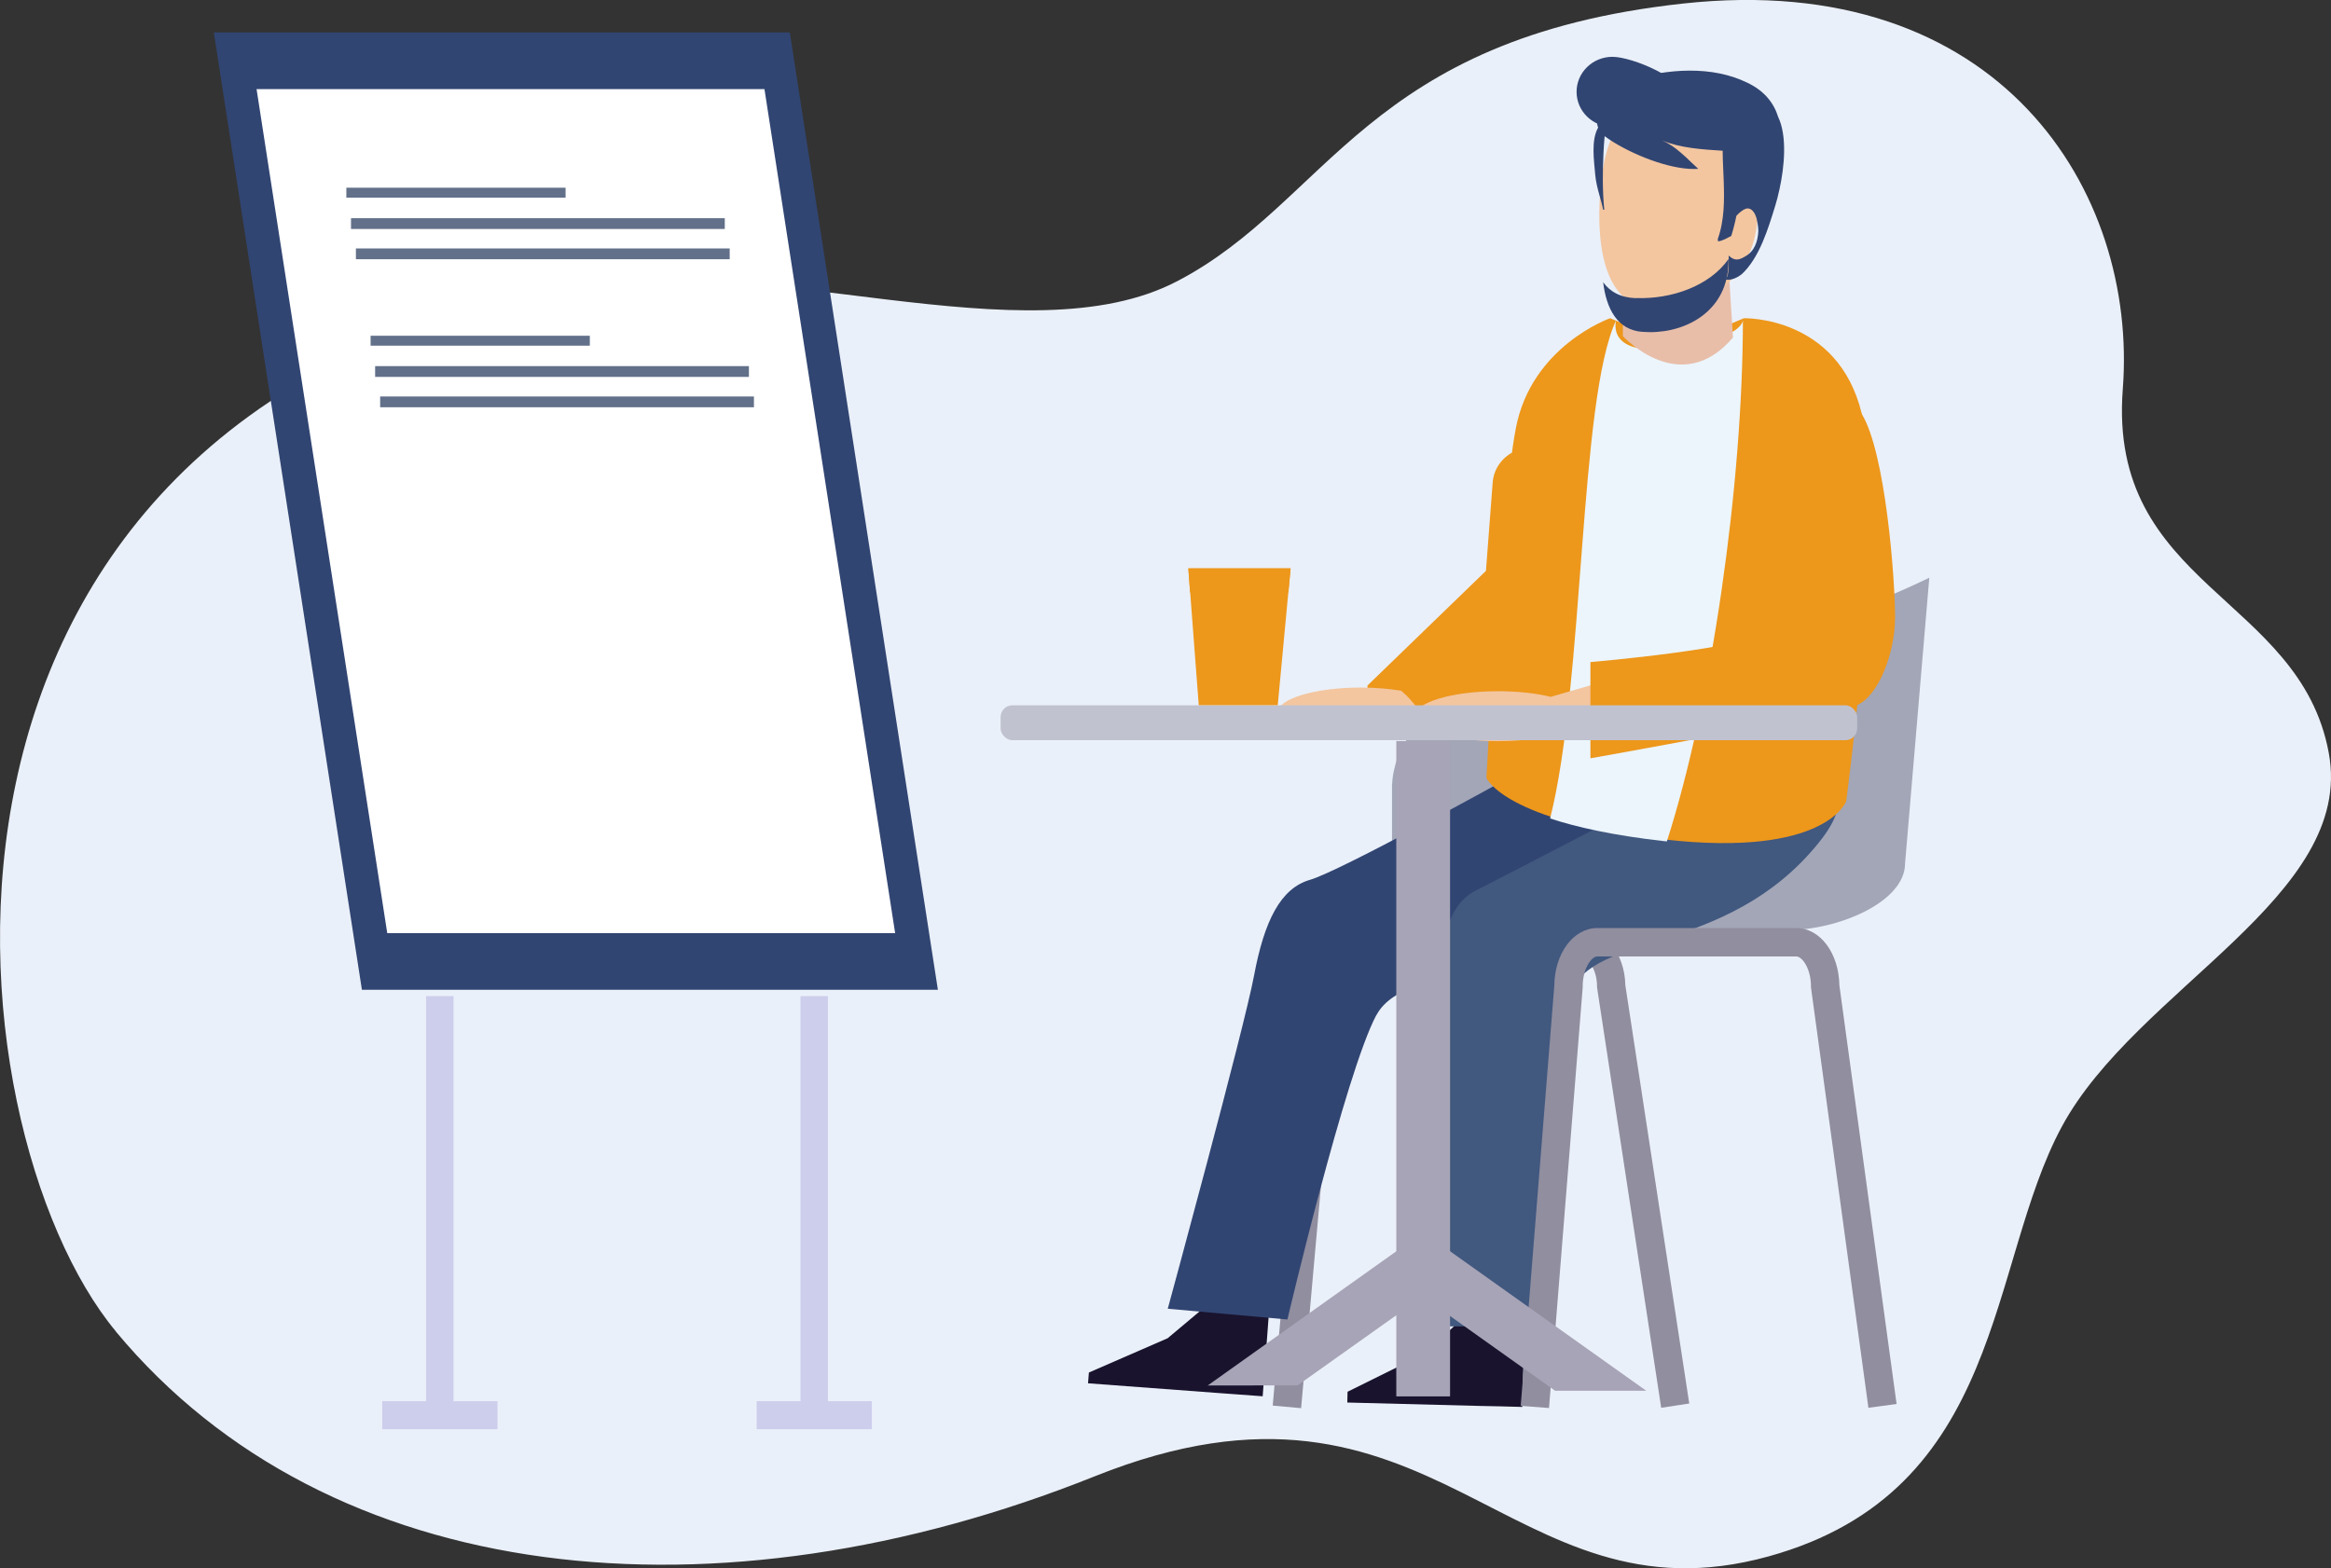 <?xml version="1.0" encoding="UTF-8"?>
<svg id="_レイヤー_2" data-name="レイヤー 2" xmlns="http://www.w3.org/2000/svg" width="190.33" height="128.08" viewBox="0 0 190.33 128.08">
  <rect x="0" y="0" width="190.33" height="128.08" fill="#333333" stroke="none"/>
  <g id="_レイヤー_1-2" data-name="レイヤー 1">
    <g>
      <path d="M9.46,108.73C-4.37,92.07-10.63,34.4,45.88,23.47c16.21-3.14,37.89,5.97,50.27-.52,12.39-6.49,15.37-19.83,41.27-22.66,25.9-2.83,37.15,15.37,35.91,31.48-1.24,16.11,14.47,16.91,16.82,29.73,2.16,11.73-15.72,19.24-21.8,30.51-6.08,11.27-4.65,29.75-23.92,35.09-21.46,5.95-27.14-17.7-55.03-6.54-30.82,12.34-62.51,9.18-79.95-11.83Z" style="fill: #eaf0f9;"/>
      <g>
        <path d="M106.23,115l-2.31-.21,3.06-34.3c.02-2.61,1.72-4.72,3.79-4.72h18.15c2.07,0,3.75,2.09,3.79,4.68l5.22,34.17-2.29.35-5.24-34.34v-.09c0-1.4-.78-2.45-1.47-2.45h-18.15c-.7,0-1.47,1.05-1.47,2.45v.1s-3.07,34.34-3.07,34.34Z" style="fill: #908e9f;"/>
        <path d="M113.66,64.05v6.47c0,3.12.06,5.67,4.41,5.67l27.75-.22c4.35,0,9.73-2.33,9.73-5.45l1.98-23.34c-8.79,4.28-21.35,7.73-36.16,9.6-7.7.98-7.7,7.27-7.7,7.27Z" style="fill: #a2a6b7;"/>
        <g>
          <g>
            <polygon points="88.84 112.97 99.69 113.78 101.21 113.89 103.1 114.03 103.61 107.23 98.21 106.88 95.34 109.29 88.91 112.09 88.84 112.97" style="fill: #19132e;"/>
            <rect x="98.79" y="104.63" width="4.83" height="2.42" transform="translate(8.18 -7.26) rotate(4.28)" style="fill: #f3c6a0;"/>
          </g>
          <g>
            <polygon points="110.01 114.54 120.88 114.82 122.4 114.85 124.3 114.9 124.47 108.08 119.06 108 116.31 110.55 110.03 113.66 110.01 114.54" style="fill: #19132e;"/>
            <rect x="119.58" y="105.6" width="4.83" height="2.42" transform="translate(2.7 -3) rotate(1.43)" style="fill: #f3c6a0;"/>
          </g>
          <path d="M112.39,82.9c2.52-4.75,15.47-2.59,24.6-10.36,9.13-7.77-14.19-8.8-14.19-8.8,0,0-13.42,7.42-15.83,8.11-2.42.69-3.74,3.38-4.57,7.8s-7.05,27.23-7.05,27.23l9.77.88s4.73-20.11,7.26-24.86Z" style="fill: #314572;"/>
          <path d="M128.26,81.2c1.6-5.14,12.68-3.03,20.22-12.35,7.54-9.32-14.6-3.06-14.6-3.06,0,0-11.07,5.78-13.32,6.9-2.25,1.12-3.05,4.01-3.05,8.51v27.12h7.86s1.28-21.99,2.89-27.12Z" style="fill: #41587f;"/>
          <path d="M150.73,65.47s-1.7,4.57-14.81,3.09c-13.11-1.48-14.55-5.03-14.55-5.03,0,0,1.12-21.81,2.4-28.55s7.7-8.99,7.7-8.99l5.53,2.28,5.39-2.28s7.7-.22,9.63,7.81-1.28,31.67-1.28,31.67Z" style="fill: #ed971b;"/>
          <path d="M135.84,68.69c.09,0,.17.02.26.03,3.64-11.33,6.21-29.18,6.21-42.59,0,0,.14,1.49-5.59,2.28-5.73.79-4.75-2.28-4.75-2.28-3.07,6.54-2.58,29.49-5.4,40.71,2.14.71,5.12,1.38,9.27,1.85Z" style="fill: #ecf5fc;"/>
          <path d="M121.88,39.41l-.55,7.21-9.67,9.36c-.13,1.67,2.71,3.58,4.39,3.71l5.67-.76c.33-5.56.99-15.92,1.77-21.98-.89.48-1.53,1.38-1.61,2.46Z" style="fill: #ed971b;"/>
          <path d="M137.6,57.06l-1.48-2.91-9.5,2.76c-1.17-.29-2.67-.46-4.31-.46-3.75,0-6.79.91-6.79,2.04s3.04,2.04,6.79,2.04c2.44,0,4.57-.39,5.77-.96l9.52-2.5Z" style="fill: #f3c6a0;"/>
          <path d="M154.74,50.55c0-3.37-.8-13.64-2.73-16.75-1.93-3.1-1.19-.04-3.62.07h0c-2.42.11-4.32,2.19-4.2,4.61,0,0,2.21,11.33.6,12.9-1.61,1.57-14.93,2.69-14.93,2.69v7.86s19.96-3.55,21.77-4.34,3.1-4.4,3.1-7.05Z" style="fill: #ed971b;"/>
          <path d="M116.48,59.44c-.32-1.13-1.05-2.17-2.07-3.03-.97-.16-2.1-.26-3.29-.26-3.75,0-6.79.91-6.79,2.04s3.04,2.04,6.79,2.04c2.18,0,4.12-.31,5.36-.79Z" style="fill: #f3c6a0;"/>
          <path d="M132.51,21.45v6s4.69,5.14,8.99.12l-.38-6.12h-8.62Z" style="fill: #e8bea9;"/>
          <path d="M137.09,25.55c-.11.02-.23.03-.35.04-1.44.11-2.77-.3-3.85-1.18-.1-.08-.1-.22,0-.31.1-.09.25-.1.35-.02.98.8,2.19,1.17,3.49,1.07,1.36-.1,2.52-.74,3.45-1.9.08-.1.24-.13.35-.06.11.07.14.2.05.3-.93,1.16-2.13,1.86-3.49,2.05Z" style="fill: #ba745d;"/>
          <path d="M130.76,14.62c-.56,4.9.07,10.19,3.92,10.53,4,.36,8.22-1.92,8.78-6.82.56-4.9-2.06-9.52-5.87-10.33-3.8-.81-6.27,1.71-6.83,6.61Z" style="fill: #f3c6a0;"/>
          <path d="M130.5,10.45c-.2-.51-.14-1.1.29-1.77.09-.13.18-.27.3-.41.48-.62,1.19-1.2,1.83-1.7.02,0,.05,0,.07,0,3.16-.98,6.81-1.22,9.67.18,1.4.66,2.18,1.66,2.53,2.8.74,1.54.52,4.03.11,5.9-.11.51-.23.97-.35,1.36-.56,1.8-1.27,4.23-2.74,5.59-.31.24-.8.5-1.25.44-.02,0-.05,0-.07-.01.05-.08.11-.17.15-.26.15-.54.11-1.16.11-1.7.22.2.4.31.61.32.2.02.42-.06.72-.24.78-.42,1.05-1.23,1.09-2.08,0-.22-.04-.6-.13-.96,0,0,0-.01,0-.02-.07-.26-.17-.5-.32-.66-.12-.13-.25-.21-.43-.21-.24,0-.65.31-.87.56-.02.02-.03.05-.05.07-.05.26-.1.51-.17.76-.07.29-.15.58-.24.86-.35.17-.7.4-1.08.44l-.02-.19c.55-1.55.54-3.19.48-4.84-.02-.4-.03-.8-.05-1.2-.02-.37-.03-.74-.03-1.11v-.06c-1.72-.11-3.46-.22-4.94-.84.57.25,1.06.6,1.5.98.15.13.29.26.44.39.34.32.67.65,1.01.95-1.96.14-4.88-.94-6.86-2.14-.29-.18-.55-.35-.79-.53h0s0,.02,0,.02c-.04.42-.07.85-.09,1.29-.08,1.54-.09,3.15.06,4.7-.03,0-.06,0-.09,0-.08-.41-.2-.81-.31-1.21-.15-.54-.29-1.09-.34-1.67-.09-1.12-.36-2.8.25-3.85Z" style="fill: #314572;"/>
          <path d="M137.58,8.01c0,1.58-4.3,2.35-5.92,2.35s-2.93-1.28-2.93-2.86,1.31-2.86,2.93-2.86,5.92,1.8,5.92,3.38Z" style="fill: #314572;"/>
          <path d="M133.56,24.35c-1.24-.04-2.1-.53-2.66-1.3.26,2.17,1.16,3.89,3.18,4.05,3.19.26,6.55-1.39,7-4.93.04-.34.06-.68.06-1.02-1.55,2.21-4.66,3.3-7.58,3.19Z" style="fill: #314572;"/>
          <rect x="81.7" y="57.6" width="69.94" height="2.85" rx=".96" ry=".96" style="fill: #c0c2d0;"/>
        </g>
        <path d="M126.48,114.99l-2.31-.18,2.74-34.3c.02-2.65,1.56-4.72,3.52-4.72h16.24c1.95,0,3.48,2.05,3.52,4.69l4.67,34.18-2.3.31-4.69-34.33v-.08c0-1.47-.72-2.45-1.2-2.45h-16.24c-.48,0-1.2.98-1.2,2.45v.09s-2.75,34.34-2.75,34.34Z" style="fill: #908e9f;"/>
        <g>
          <polygon points="104.33 57.59 97.88 57.59 97.03 46.4 105.38 46.4 104.33 57.59" style="fill: #ed971b;"/>
          <polygon points="97.17 48.39 105.2 48.39 105.38 46.45 97.03 46.45 97.17 48.39" style="fill: #ed971b;"/>
        </g>
        <rect x="114.01" y="60.52" width="4.39" height="53.52" style="fill: #a7a4b7;"/>
        <polygon points="117.25 105.11 105.95 113.14 98.61 113.15 114.78 101.64 117.25 105.11" style="fill: #a7a4b7;"/>
        <polygon points="115.54 105.44 126.98 113.58 134.42 113.58 118.04 101.93 115.54 105.44" style="fill: #a7a4b7;"/>
      </g>
      <g>
        <g>
          <polygon points="29.55 80.83 76.58 80.83 64.49 2.65 17.46 2.65 29.55 80.83" style="fill: #314572;"/>
          <polygon points="31.62 76.21 73.09 76.21 62.42 7.28 20.95 7.28 31.62 76.21" style="fill: #fff;"/>
          <g>
            <polygon points="65.36 114.43 65.36 81.35 67.6 81.35 67.6 114.43 71.19 114.43 71.19 116.72 61.78 116.72 61.78 114.43 65.36 114.43" style="fill: #cdceec;"/>
            <polygon points="34.79 114.43 34.79 81.35 37.03 81.35 37.03 114.43 40.62 114.43 40.62 116.72 31.21 116.72 31.21 114.43 34.79 114.43" style="fill: #cdceec;"/>
          </g>
        </g>
        <rect x="28.28" y="15.33" width="17.9" height=".81" style="fill: #627089;"/>
        <rect x="28.66" y="17.82" width="30.52" height=".88" style="fill: #627089;"/>
        <rect x="29.06" y="20.29" width="30.52" height=".88" style="fill: #627089;"/>
        <g>
          <rect x="30.26" y="27.42" width="17.9" height=".81" style="fill: #627089;"/>
          <rect x="30.63" y="29.9" width="30.52" height=".88" style="fill: #627089;"/>
          <rect x="31.04" y="32.38" width="30.52" height=".88" style="fill: #627089;"/>
        </g>
      </g>
    </g>
  </g>
</svg>